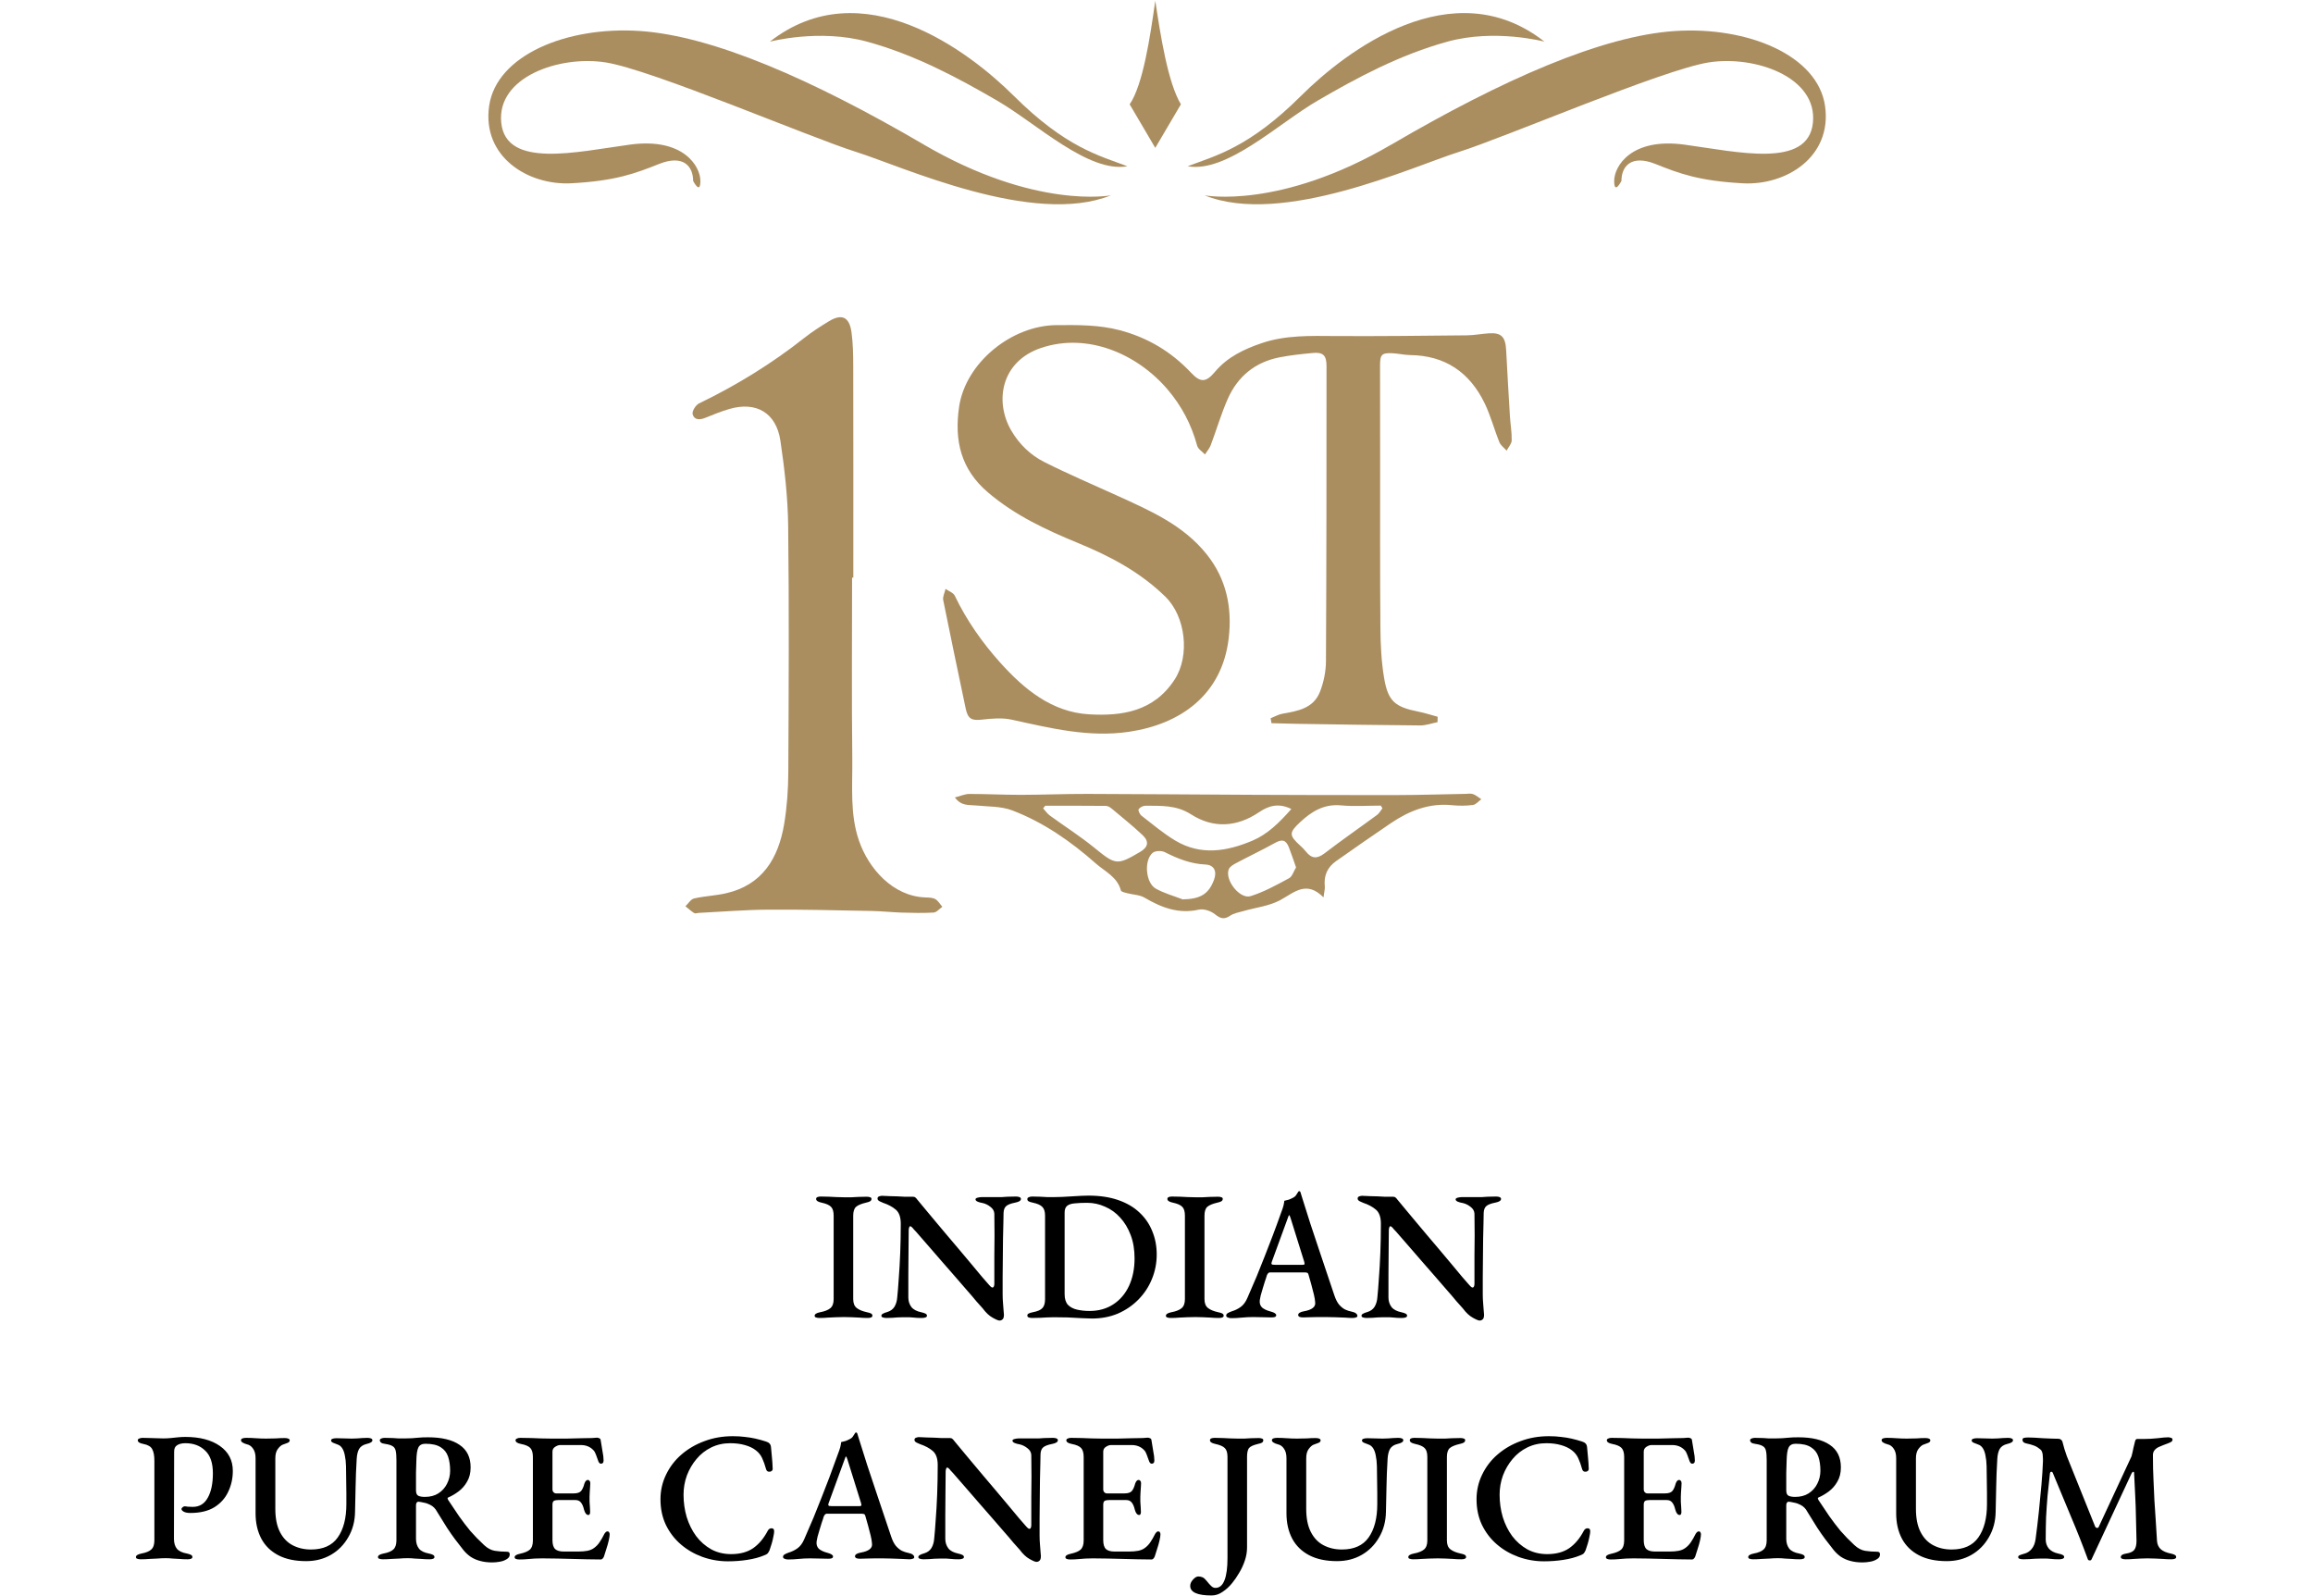 <svg width="429" height="296" viewBox="0 0 429 296" fill="none" xmlns="http://www.w3.org/2000/svg">
<path d="M151.985 244.445C151.734 244.445 151.517 244.411 151.335 244.342C151.175 244.296 151.095 244.194 151.095 244.034C151.095 243.737 151.426 243.521 152.088 243.384C152.955 243.224 153.594 242.973 154.005 242.631C154.415 242.288 154.621 241.729 154.621 240.953V225.482C154.621 224.706 154.461 224.158 154.142 223.839C153.822 223.496 153.229 223.234 152.362 223.051C151.7 222.914 151.369 222.686 151.369 222.367C151.369 222.207 151.449 222.093 151.609 222.024C151.768 221.956 151.974 221.922 152.225 221.922C152.818 221.922 153.343 221.933 153.799 221.956C154.279 221.979 154.735 222.002 155.168 222.024C155.602 222.047 156.07 222.059 156.572 222.059C157.051 222.059 157.496 222.059 157.907 222.059C158.34 222.036 158.774 222.013 159.208 221.99C159.664 221.967 160.177 221.956 160.748 221.956C161.022 221.956 161.239 221.99 161.398 222.059C161.558 222.104 161.638 222.207 161.638 222.367C161.638 222.549 161.547 222.698 161.364 222.812C161.204 222.903 160.965 222.983 160.645 223.051C159.755 223.257 159.128 223.519 158.763 223.839C158.42 224.158 158.249 224.706 158.249 225.482V240.953C158.249 241.706 158.466 242.254 158.9 242.596C159.333 242.939 159.972 243.201 160.816 243.384C161.159 243.452 161.41 243.532 161.569 243.623C161.729 243.715 161.809 243.851 161.809 244.034C161.809 244.171 161.729 244.274 161.569 244.342C161.433 244.411 161.227 244.445 160.953 244.445C160.383 244.445 159.858 244.422 159.379 244.376C158.9 244.354 158.432 244.331 157.975 244.308C157.542 244.285 157.074 244.274 156.572 244.274C156.024 244.274 155.511 244.285 155.032 244.308C154.575 244.331 154.096 244.354 153.594 244.376C153.092 244.422 152.556 244.445 151.985 244.445ZM185.381 244.924C185.153 244.924 184.72 244.741 184.081 244.376C183.465 244.034 182.86 243.464 182.267 242.665C182.016 242.391 181.628 241.957 181.103 241.364C180.601 240.748 179.996 240.041 179.289 239.242C178.604 238.443 177.862 237.587 177.064 236.675C176.288 235.762 175.5 234.861 174.702 233.971C173.926 233.058 173.184 232.202 172.477 231.403C171.792 230.605 171.176 229.897 170.628 229.281C170.104 228.665 169.704 228.22 169.43 227.946C169.316 227.786 169.202 227.661 169.088 227.57C168.997 227.478 168.906 227.433 168.814 227.433C168.723 227.433 168.655 227.524 168.609 227.707C168.563 227.866 168.54 228.015 168.54 228.152C168.518 229.247 168.506 230.513 168.506 231.951C168.506 233.389 168.495 234.872 168.472 236.401C168.472 237.907 168.472 239.322 168.472 240.645C168.472 241.307 168.655 241.889 169.02 242.391C169.385 242.87 170.001 243.201 170.868 243.384C171.188 243.452 171.439 243.532 171.621 243.623C171.827 243.715 171.929 243.851 171.929 244.034C171.929 244.171 171.838 244.274 171.655 244.342C171.473 244.411 171.245 244.445 170.971 244.445C170.355 244.445 169.875 244.422 169.533 244.376C169.214 244.354 168.917 244.331 168.643 244.308C168.369 244.308 168.004 244.308 167.548 244.308C167.114 244.308 166.738 244.319 166.418 244.342C166.122 244.365 165.825 244.388 165.528 244.411C165.232 244.433 164.867 244.445 164.433 244.445C164.182 244.445 163.954 244.411 163.748 244.342C163.566 244.296 163.475 244.194 163.475 244.034C163.475 243.874 163.566 243.749 163.748 243.657C163.931 243.543 164.193 243.441 164.536 243.349C165.152 243.167 165.608 242.836 165.905 242.357C166.201 241.855 166.373 241.261 166.418 240.577C166.51 239.71 166.601 238.569 166.692 237.154C166.806 235.739 166.897 234.153 166.966 232.396C167.034 230.639 167.069 228.825 167.069 226.953C167.069 225.744 166.761 224.877 166.144 224.352C165.528 223.827 164.741 223.405 163.783 223.086C163.668 223.04 163.463 222.949 163.166 222.812C162.893 222.675 162.756 222.504 162.756 222.298C162.756 222.093 162.858 221.956 163.064 221.887C163.269 221.819 163.44 221.785 163.577 221.785C164.171 221.808 164.684 221.83 165.118 221.853C165.574 221.853 166.007 221.865 166.418 221.887C166.829 221.91 167.263 221.933 167.719 221.956C168.175 221.956 168.712 221.956 169.328 221.956C169.533 221.956 169.693 222.013 169.807 222.127C169.921 222.218 170.024 222.332 170.115 222.469C170.366 222.766 170.754 223.234 171.279 223.873C171.827 224.512 172.454 225.265 173.161 226.132C173.892 226.999 174.668 227.923 175.489 228.905C176.311 229.863 177.132 230.833 177.954 231.814C178.775 232.795 179.551 233.72 180.281 234.587C181.011 235.454 181.639 236.207 182.164 236.846C182.712 237.462 183.099 237.907 183.328 238.181C183.419 238.272 183.533 238.398 183.67 238.557C183.83 238.717 183.967 238.797 184.081 238.797C184.286 238.797 184.4 238.58 184.423 238.147C184.423 237.69 184.423 237.006 184.423 236.093C184.423 235.18 184.423 234.119 184.423 232.909C184.446 231.7 184.457 230.433 184.457 229.11C184.457 227.764 184.446 226.429 184.423 225.105C184.4 224.603 184.161 224.181 183.704 223.839C183.248 223.473 182.757 223.234 182.232 223.12C181.913 223.074 181.616 222.994 181.342 222.88C181.069 222.766 180.932 222.618 180.932 222.435C180.932 222.298 181.069 222.196 181.342 222.127C181.616 222.059 181.879 222.024 182.13 222.024C182.472 222.024 182.769 222.024 183.02 222.024C183.293 222.024 183.556 222.024 183.807 222.024C184.058 222.024 184.309 222.024 184.56 222.024C185.085 222.024 185.507 222.024 185.826 222.024C186.146 222.002 186.488 221.979 186.853 221.956C187.241 221.933 187.766 221.922 188.428 221.922C188.702 221.922 188.918 221.956 189.078 222.024C189.261 222.093 189.352 222.207 189.352 222.367C189.352 222.686 188.998 222.914 188.291 223.051C187.469 223.211 186.91 223.428 186.614 223.702C186.317 223.953 186.157 224.375 186.134 224.968C186.134 225.333 186.123 225.938 186.1 226.782C186.077 227.604 186.055 228.574 186.032 229.692C186.032 230.81 186.02 231.985 185.998 233.217C185.975 234.45 185.963 235.659 185.963 236.846C185.963 238.032 185.963 239.105 185.963 240.063C185.963 240.611 185.986 241.147 186.032 241.672C186.077 242.174 186.112 242.619 186.134 243.007C186.18 243.372 186.203 243.646 186.203 243.829C186.203 244.262 186.123 244.547 185.963 244.684C185.804 244.844 185.61 244.924 185.381 244.924ZM202.525 244.547C202.092 244.547 201.453 244.525 200.609 244.479C199.787 244.433 198.908 244.388 197.973 244.342C197.037 244.319 196.204 244.308 195.474 244.308C195.018 244.308 194.584 244.319 194.173 244.342C193.785 244.365 193.375 244.388 192.941 244.411C192.508 244.433 192.005 244.445 191.435 244.445C191.184 244.445 190.967 244.411 190.785 244.342C190.625 244.274 190.545 244.16 190.545 244C190.545 243.817 190.625 243.692 190.785 243.623C190.944 243.532 191.195 243.452 191.538 243.384C192.405 243.224 192.998 242.973 193.318 242.631C193.66 242.288 193.831 241.729 193.831 240.953V225.482C193.831 224.706 193.66 224.158 193.318 223.839C192.998 223.496 192.405 223.234 191.538 223.051C191.195 222.983 190.944 222.903 190.785 222.812C190.625 222.72 190.545 222.583 190.545 222.401C190.545 222.241 190.625 222.127 190.785 222.059C190.967 221.967 191.184 221.922 191.435 221.922C192.005 221.922 192.508 221.933 192.941 221.956C193.375 221.979 193.797 222.002 194.208 222.024C194.618 222.024 195.086 222.024 195.611 222.024C195.976 222.024 196.444 222.013 197.014 221.99C197.585 221.967 198.19 221.933 198.829 221.887C199.468 221.842 200.061 221.808 200.609 221.785C201.156 221.762 201.578 221.751 201.875 221.751C203.974 221.751 205.811 222.024 207.386 222.572C208.983 223.12 210.307 223.896 211.357 224.9C212.406 225.881 213.194 227.033 213.718 228.357C214.266 229.68 214.54 231.118 214.54 232.67C214.54 234.267 214.243 235.785 213.65 237.222C213.079 238.637 212.247 239.904 211.151 241.022C210.079 242.117 208.812 242.984 207.352 243.623C205.891 244.239 204.282 244.547 202.525 244.547ZM202.08 243.144C203.769 243.144 205.241 242.733 206.496 241.912C207.751 241.09 208.721 239.949 209.405 238.489C210.09 237.006 210.432 235.305 210.432 233.389C210.432 231.768 210.193 230.331 209.714 229.076C209.234 227.798 208.584 226.714 207.762 225.824C206.964 224.934 206.028 224.261 204.956 223.804C203.906 223.325 202.799 223.086 201.635 223.086C200.745 223.086 199.981 223.12 199.342 223.188C198.726 223.234 198.258 223.382 197.939 223.633C197.619 223.884 197.459 224.306 197.459 224.9V240.029C197.459 240.896 197.665 241.558 198.076 242.014C198.509 242.448 199.08 242.745 199.787 242.904C200.494 243.064 201.259 243.144 202.08 243.144ZM217.135 244.445C216.884 244.445 216.667 244.411 216.485 244.342C216.325 244.296 216.245 244.194 216.245 244.034C216.245 243.737 216.576 243.521 217.238 243.384C218.105 243.224 218.744 242.973 219.155 242.631C219.565 242.288 219.771 241.729 219.771 240.953V225.482C219.771 224.706 219.611 224.158 219.291 223.839C218.972 223.496 218.379 223.234 217.511 223.051C216.85 222.914 216.519 222.686 216.519 222.367C216.519 222.207 216.599 222.093 216.758 222.024C216.918 221.956 217.124 221.922 217.375 221.922C217.968 221.922 218.493 221.933 218.949 221.956C219.428 221.979 219.885 222.002 220.318 222.024C220.752 222.047 221.22 222.059 221.722 222.059C222.201 222.059 222.646 222.059 223.057 222.059C223.49 222.036 223.924 222.013 224.357 221.99C224.814 221.967 225.327 221.956 225.898 221.956C226.172 221.956 226.388 221.99 226.548 222.059C226.708 222.104 226.788 222.207 226.788 222.367C226.788 222.549 226.696 222.698 226.514 222.812C226.354 222.903 226.115 222.983 225.795 223.051C224.905 223.257 224.278 223.519 223.912 223.839C223.57 224.158 223.399 224.706 223.399 225.482V240.953C223.399 241.706 223.616 242.254 224.049 242.596C224.483 242.939 225.122 243.201 225.966 243.384C226.308 243.452 226.56 243.532 226.719 243.623C226.879 243.715 226.959 243.851 226.959 244.034C226.959 244.171 226.879 244.274 226.719 244.342C226.582 244.411 226.377 244.445 226.103 244.445C225.533 244.445 225.008 244.422 224.529 244.376C224.049 244.354 223.582 244.331 223.125 244.308C222.692 244.285 222.224 244.274 221.722 244.274C221.174 244.274 220.661 244.285 220.181 244.308C219.725 244.331 219.246 244.354 218.744 244.376C218.242 244.422 217.705 244.445 217.135 244.445ZM228.385 244.479C228.111 244.479 227.883 244.433 227.7 244.342C227.518 244.274 227.426 244.16 227.426 244C227.426 243.817 227.518 243.669 227.7 243.555C227.883 243.441 228.134 243.327 228.453 243.213C229.069 243.03 229.628 242.756 230.13 242.391C230.632 242.026 231.043 241.467 231.363 240.714C231.979 239.322 232.549 237.998 233.074 236.743C233.599 235.465 234.101 234.21 234.58 232.978C235.059 231.746 235.55 230.479 236.052 229.178C236.554 227.855 237.068 226.451 237.592 224.968C237.798 224.443 237.946 224.01 238.037 223.667C238.129 223.302 238.186 222.983 238.209 222.709C238.505 222.641 238.779 222.572 239.03 222.504C239.281 222.412 239.555 222.287 239.852 222.127C240.125 221.99 240.331 221.796 240.468 221.545C240.627 221.271 240.753 221.077 240.844 220.963C240.89 220.94 240.936 220.929 240.981 220.929C241.05 220.906 241.107 220.94 241.152 221.032C241.221 221.146 241.266 221.271 241.289 221.408C241.335 221.545 241.381 221.694 241.426 221.853C241.951 223.519 242.487 225.219 243.035 226.953C243.605 228.665 244.165 230.342 244.712 231.985C245.26 233.628 245.773 235.157 246.253 236.572C246.732 237.964 247.143 239.185 247.485 240.235C247.736 240.988 248.032 241.569 248.375 241.98C248.717 242.368 249.082 242.665 249.47 242.87C249.858 243.053 250.28 243.19 250.737 243.281C251.079 243.349 251.33 243.452 251.49 243.589C251.672 243.726 251.764 243.886 251.764 244.068C251.764 244.205 251.672 244.296 251.49 244.342C251.33 244.411 251.125 244.445 250.874 244.445C250.508 244.445 250.029 244.422 249.436 244.376C248.843 244.354 248.226 244.331 247.588 244.308C246.949 244.285 246.367 244.274 245.842 244.274C245.408 244.274 244.929 244.274 244.404 244.274C243.879 244.274 243.377 244.285 242.898 244.308C242.442 244.331 242.042 244.342 241.7 244.342C241.426 244.342 241.198 244.308 241.015 244.239C240.856 244.148 240.776 244.034 240.776 243.897C240.776 243.715 240.879 243.566 241.084 243.452C241.289 243.338 241.529 243.258 241.803 243.213C242.579 243.076 243.138 242.87 243.48 242.596C243.845 242.323 243.993 241.957 243.925 241.501C243.902 241.113 243.822 240.634 243.685 240.063C243.548 239.47 243.389 238.854 243.206 238.215C243.024 237.553 242.852 236.949 242.693 236.401C242.647 236.218 242.567 236.104 242.453 236.059C242.339 236.013 242.145 235.99 241.871 235.99H235.539C235.425 235.99 235.322 236.036 235.231 236.127C235.139 236.195 235.048 236.344 234.957 236.572C234.888 236.846 234.774 237.2 234.615 237.633C234.478 238.044 234.341 238.489 234.204 238.968C234.067 239.424 233.941 239.858 233.827 240.269C233.736 240.657 233.679 240.942 233.656 241.125C233.588 241.695 233.725 242.151 234.067 242.494C234.432 242.813 234.968 243.064 235.676 243.247C236.36 243.429 236.703 243.657 236.703 243.931C236.703 244.091 236.611 244.205 236.429 244.274C236.269 244.319 236.052 244.342 235.778 244.342C235.345 244.342 234.843 244.331 234.272 244.308C233.702 244.285 233.097 244.274 232.458 244.274C231.728 244.274 231.02 244.308 230.336 244.376C229.651 244.445 229.001 244.479 228.385 244.479ZM236.497 234.587H241.495C241.814 234.587 241.974 234.53 241.974 234.416C241.974 234.347 241.962 234.29 241.94 234.244C241.94 234.199 241.928 234.13 241.905 234.039L239.372 225.927C239.258 225.561 239.167 225.379 239.099 225.379C239.053 225.379 238.973 225.55 238.859 225.892L235.881 234.039C235.835 234.176 235.813 234.267 235.813 234.313C235.813 234.427 235.87 234.507 235.984 234.552C236.121 234.575 236.292 234.587 236.497 234.587ZM274.432 244.924C274.204 244.924 273.77 244.741 273.131 244.376C272.515 244.034 271.91 243.464 271.317 242.665C271.066 242.391 270.678 241.957 270.153 241.364C269.651 240.748 269.046 240.041 268.339 239.242C267.654 238.443 266.913 237.587 266.114 236.675C265.338 235.762 264.551 234.861 263.752 233.971C262.976 233.058 262.235 232.202 261.527 231.403C260.843 230.605 260.227 229.897 259.679 229.281C259.154 228.665 258.755 228.22 258.481 227.946C258.367 227.786 258.253 227.661 258.138 227.57C258.047 227.478 257.956 227.433 257.865 227.433C257.773 227.433 257.705 227.524 257.659 227.707C257.614 227.866 257.591 228.015 257.591 228.152C257.568 229.247 257.557 230.513 257.557 231.951C257.557 233.389 257.545 234.872 257.522 236.401C257.522 237.907 257.522 239.322 257.522 240.645C257.522 241.307 257.705 241.889 258.07 242.391C258.435 242.87 259.051 243.201 259.918 243.384C260.238 243.452 260.489 243.532 260.671 243.623C260.877 243.715 260.98 243.851 260.98 244.034C260.98 244.171 260.888 244.274 260.706 244.342C260.523 244.411 260.295 244.445 260.021 244.445C259.405 244.445 258.926 244.422 258.583 244.376C258.264 244.354 257.967 244.331 257.694 244.308C257.42 244.308 257.055 244.308 256.598 244.308C256.165 244.308 255.788 244.319 255.469 244.342C255.172 244.365 254.875 244.388 254.579 244.411C254.282 244.433 253.917 244.445 253.483 244.445C253.232 244.445 253.004 244.411 252.799 244.342C252.616 244.296 252.525 244.194 252.525 244.034C252.525 243.874 252.616 243.749 252.799 243.657C252.981 243.543 253.244 243.441 253.586 243.349C254.202 243.167 254.658 242.836 254.955 242.357C255.252 241.855 255.423 241.261 255.469 240.577C255.56 239.71 255.651 238.569 255.742 237.154C255.857 235.739 255.948 234.153 256.016 232.396C256.085 230.639 256.119 228.825 256.119 226.953C256.119 225.744 255.811 224.877 255.195 224.352C254.579 223.827 253.791 223.405 252.833 223.086C252.719 223.04 252.513 222.949 252.217 222.812C251.943 222.675 251.806 222.504 251.806 222.298C251.806 222.093 251.909 221.956 252.114 221.887C252.319 221.819 252.491 221.785 252.628 221.785C253.221 221.808 253.734 221.83 254.168 221.853C254.624 221.853 255.058 221.865 255.469 221.887C255.879 221.91 256.313 221.933 256.769 221.956C257.226 221.956 257.762 221.956 258.378 221.956C258.583 221.956 258.743 222.013 258.857 222.127C258.971 222.218 259.074 222.332 259.165 222.469C259.416 222.766 259.804 223.234 260.329 223.873C260.877 224.512 261.504 225.265 262.212 226.132C262.942 226.999 263.718 227.923 264.539 228.905C265.361 229.863 266.182 230.833 267.004 231.814C267.825 232.795 268.601 233.72 269.332 234.587C270.062 235.454 270.689 236.207 271.214 236.846C271.762 237.462 272.15 237.907 272.378 238.181C272.469 238.272 272.583 238.398 272.72 238.557C272.88 238.717 273.017 238.797 273.131 238.797C273.336 238.797 273.451 238.58 273.473 238.147C273.473 237.69 273.473 237.006 273.473 236.093C273.473 235.18 273.473 234.119 273.473 232.909C273.496 231.7 273.508 230.433 273.508 229.11C273.508 227.764 273.496 226.429 273.473 225.105C273.451 224.603 273.211 224.181 272.755 223.839C272.298 223.473 271.808 223.234 271.283 223.12C270.963 223.074 270.667 222.994 270.393 222.88C270.119 222.766 269.982 222.618 269.982 222.435C269.982 222.298 270.119 222.196 270.393 222.127C270.667 222.059 270.929 222.024 271.18 222.024C271.522 222.024 271.819 222.024 272.07 222.024C272.344 222.024 272.606 222.024 272.857 222.024C273.108 222.024 273.359 222.024 273.61 222.024C274.135 222.024 274.557 222.024 274.877 222.024C275.196 222.002 275.539 221.979 275.904 221.956C276.292 221.933 276.816 221.922 277.478 221.922C277.752 221.922 277.969 221.956 278.129 222.024C278.311 222.093 278.402 222.207 278.402 222.367C278.402 222.686 278.049 222.914 277.341 223.051C276.52 223.211 275.961 223.428 275.664 223.702C275.367 223.953 275.208 224.375 275.185 224.968C275.185 225.333 275.173 225.938 275.151 226.782C275.128 227.604 275.105 228.574 275.082 229.692C275.082 230.81 275.071 231.985 275.048 233.217C275.025 234.45 275.014 235.659 275.014 236.846C275.014 238.032 275.014 239.105 275.014 240.063C275.014 240.611 275.036 241.147 275.082 241.672C275.128 242.174 275.162 242.619 275.185 243.007C275.23 243.372 275.253 243.646 275.253 243.829C275.253 244.262 275.173 244.547 275.014 244.684C274.854 244.844 274.66 244.924 274.432 244.924Z" fill="black"/>
<path d="M26.102 289.201C25.851 289.201 25.634 289.167 25.451 289.098C25.291 289.053 25.212 288.95 25.212 288.79C25.212 288.494 25.542 288.277 26.204 288.14C27.071 287.98 27.688 287.729 28.053 287.387C28.441 287.045 28.634 286.474 28.634 285.675V270.922C28.634 269.964 28.498 269.245 28.224 268.766C27.973 268.287 27.425 267.967 26.581 267.808C26.216 267.739 25.953 267.648 25.794 267.534C25.634 267.42 25.554 267.283 25.554 267.123C25.554 266.986 25.634 266.883 25.794 266.815C25.976 266.724 26.193 266.678 26.444 266.678C27.037 266.678 27.528 266.689 27.916 266.712C28.304 266.712 28.68 266.724 29.045 266.746C29.41 266.769 29.821 266.781 30.277 266.781C30.757 266.781 31.225 266.758 31.681 266.712C32.137 266.667 32.582 266.621 33.016 266.575C33.472 266.53 33.929 266.507 34.385 266.507C37.055 266.507 39.189 267.066 40.786 268.184C42.383 269.302 43.182 270.843 43.182 272.805C43.182 274.197 42.897 275.486 42.326 276.673C41.779 277.86 40.923 278.818 39.759 279.548C38.595 280.256 37.112 280.609 35.309 280.609C34.784 280.609 34.374 280.53 34.077 280.37C33.803 280.21 33.666 280.05 33.666 279.891C33.666 279.754 33.735 279.64 33.872 279.548C34.009 279.434 34.134 279.377 34.248 279.377C34.408 279.377 34.59 279.4 34.796 279.446C35.024 279.468 35.343 279.48 35.754 279.48C36.986 279.48 37.911 278.921 38.527 277.803C39.166 276.684 39.485 275.167 39.485 273.25C39.485 271.333 39.006 269.93 38.048 269.04C37.112 268.127 35.891 267.671 34.385 267.671C33.746 267.671 33.233 267.796 32.845 268.047C32.48 268.275 32.297 268.663 32.297 269.211L32.263 285.402C32.263 286.177 32.445 286.794 32.81 287.25C33.176 287.684 33.803 287.98 34.693 288.14C35.013 288.208 35.252 288.288 35.412 288.38C35.594 288.471 35.686 288.608 35.686 288.79C35.686 288.927 35.606 289.03 35.446 289.098C35.286 289.167 35.07 289.201 34.796 289.201C34.225 289.201 33.712 289.178 33.255 289.133C32.822 289.11 32.4 289.087 31.989 289.064C31.601 289.019 31.19 288.996 30.757 288.996C30.209 288.996 29.684 289.019 29.182 289.064C28.703 289.087 28.212 289.11 27.71 289.133C27.231 289.178 26.695 289.201 26.102 289.201ZM56.781 289.543C54.727 289.543 53.004 289.178 51.612 288.448C50.22 287.718 49.171 286.691 48.463 285.367C47.756 284.021 47.402 282.458 47.402 280.678V270.443C47.402 269.69 47.242 269.097 46.923 268.663C46.626 268.23 46.25 267.967 45.793 267.876C45.063 267.671 44.698 267.42 44.698 267.123C44.698 266.963 44.789 266.849 44.972 266.781C45.154 266.712 45.383 266.678 45.657 266.678C46.25 266.678 46.855 266.701 47.471 266.746C48.087 266.792 48.714 266.815 49.353 266.815C49.924 266.815 50.517 266.804 51.133 266.781C51.749 266.735 52.297 266.712 52.776 266.712C53.073 266.712 53.301 266.746 53.461 266.815C53.643 266.883 53.735 266.997 53.735 267.157C53.735 267.34 53.609 267.488 53.358 267.602C53.13 267.693 52.822 267.808 52.434 267.945C52.137 268.059 51.829 268.332 51.51 268.766C51.213 269.177 51.065 269.747 51.065 270.477V279.856C51.065 281.591 51.35 283.017 51.92 284.135C52.491 285.253 53.278 286.075 54.282 286.6C55.286 287.124 56.416 287.387 57.671 287.387C59.93 287.387 61.585 286.645 62.634 285.162C63.707 283.656 64.243 281.591 64.243 278.966C64.243 278.442 64.243 277.78 64.243 276.981C64.243 276.182 64.232 275.338 64.209 274.448C64.209 273.558 64.198 272.714 64.175 271.915C64.152 271.162 64.083 270.523 63.969 269.998C63.878 269.451 63.718 268.994 63.49 268.629C63.262 268.264 62.965 268.024 62.6 267.91C62.372 267.819 62.109 267.716 61.813 267.602C61.539 267.488 61.402 267.34 61.402 267.157C61.402 267.02 61.493 266.918 61.676 266.849C61.858 266.781 62.098 266.746 62.395 266.746C63.034 266.746 63.536 266.758 63.901 266.781C64.266 266.804 64.711 266.815 65.236 266.815C65.624 266.815 65.966 266.804 66.263 266.781C66.582 266.758 66.89 266.735 67.187 266.712C67.484 266.689 67.792 266.678 68.111 266.678C68.385 266.678 68.613 266.712 68.796 266.781C68.978 266.849 69.07 266.963 69.07 267.123C69.07 267.42 68.716 267.648 68.008 267.808C67.347 267.967 66.879 268.275 66.605 268.732C66.354 269.188 66.206 269.793 66.16 270.546C66.046 272.417 65.978 274.14 65.955 275.715C65.932 277.266 65.898 278.818 65.852 280.37C65.829 282.15 65.407 283.736 64.585 285.128C63.787 286.52 62.714 287.604 61.368 288.38C60.022 289.155 58.493 289.543 56.781 289.543ZM91.293 289.783C90.471 289.783 89.729 289.692 89.068 289.509C88.429 289.349 87.847 289.098 87.322 288.756C86.82 288.414 86.364 287.992 85.953 287.49C85.428 286.805 84.914 286.143 84.412 285.504C83.933 284.865 83.431 284.147 82.906 283.348C82.381 282.526 81.765 281.534 81.058 280.37C80.761 279.799 80.339 279.377 79.791 279.103C79.403 278.898 79.004 278.761 78.593 278.693C78.205 278.601 77.886 278.544 77.635 278.521C77.475 278.521 77.35 278.59 77.258 278.727C77.19 278.841 77.156 279.001 77.156 279.206V285.402C77.156 286.132 77.338 286.737 77.703 287.216C78.069 287.672 78.696 287.98 79.586 288.14C79.906 288.208 80.145 288.288 80.305 288.38C80.487 288.471 80.579 288.608 80.579 288.79C80.579 288.927 80.499 289.03 80.339 289.098C80.179 289.167 79.963 289.201 79.689 289.201C79.118 289.201 78.605 289.178 78.148 289.133C77.715 289.11 77.293 289.087 76.882 289.064C76.494 289.019 76.083 288.996 75.65 288.996C75.102 288.996 74.577 289.019 74.075 289.064C73.596 289.087 73.105 289.11 72.603 289.133C72.124 289.178 71.588 289.201 70.994 289.201C70.743 289.201 70.527 289.167 70.344 289.098C70.184 289.053 70.104 288.95 70.104 288.79C70.104 288.494 70.435 288.277 71.097 288.14C71.964 287.98 72.58 287.729 72.945 287.387C73.333 287.045 73.527 286.474 73.527 285.675V270.82C73.527 270.044 73.482 269.462 73.391 269.074C73.299 268.663 73.105 268.378 72.809 268.218C72.535 268.036 72.09 267.899 71.474 267.808C71.109 267.762 70.846 267.682 70.686 267.568C70.527 267.431 70.447 267.283 70.447 267.123C70.447 266.986 70.527 266.883 70.686 266.815C70.869 266.724 71.086 266.678 71.337 266.678C71.999 266.678 72.512 266.689 72.877 266.712C73.242 266.735 73.584 266.758 73.904 266.781C74.246 266.781 74.668 266.781 75.17 266.781C75.627 266.781 76.037 266.769 76.403 266.746C76.768 266.701 77.178 266.667 77.635 266.644C78.091 266.598 78.673 266.575 79.381 266.575C81.936 266.575 83.888 267.043 85.234 267.979C86.603 268.892 87.288 270.284 87.288 272.155C87.288 273.182 87.071 274.06 86.637 274.79C86.227 275.521 85.702 276.125 85.063 276.605C84.424 277.084 83.785 277.46 83.146 277.734C83.055 277.757 83.009 277.814 83.009 277.905C83.032 277.974 83.066 278.065 83.112 278.179C83.819 279.229 84.492 280.233 85.131 281.191C85.793 282.127 86.489 283.04 87.219 283.93C87.972 284.797 88.828 285.675 89.786 286.565C90.425 287.159 91.087 287.512 91.772 287.627C92.479 287.741 93.232 287.798 94.031 287.798C94.373 287.798 94.544 287.957 94.544 288.277C94.544 288.665 94.362 288.961 93.997 289.167C93.654 289.395 93.232 289.555 92.73 289.646C92.228 289.737 91.749 289.783 91.293 289.783ZM78.799 277.631C79.78 277.631 80.613 277.415 81.297 276.981C82.005 276.525 82.541 275.931 82.906 275.201C83.294 274.448 83.488 273.638 83.488 272.771C83.488 271.79 83.363 270.922 83.112 270.169C82.861 269.416 82.404 268.834 81.743 268.424C81.081 267.99 80.134 267.773 78.901 267.773C78.263 267.773 77.829 268.002 77.601 268.458C77.373 268.892 77.247 269.724 77.224 270.957C77.201 271.504 77.178 272.235 77.156 273.147C77.156 274.06 77.156 275.144 77.156 276.399C77.156 276.947 77.304 277.289 77.601 277.426C77.897 277.563 78.297 277.631 78.799 277.631ZM96.34 289.235C96.067 289.235 95.85 289.201 95.69 289.133C95.53 289.064 95.45 288.961 95.45 288.825C95.45 288.528 95.781 288.311 96.443 288.174C97.287 287.992 97.892 287.741 98.257 287.421C98.645 287.079 98.839 286.508 98.839 285.71V270.238C98.839 269.462 98.679 268.903 98.36 268.561C98.04 268.218 97.459 267.967 96.614 267.808C96.272 267.739 96.021 267.648 95.861 267.534C95.701 267.42 95.621 267.283 95.621 267.123C95.621 266.986 95.701 266.883 95.861 266.815C96.021 266.724 96.238 266.678 96.511 266.678C97.264 266.678 97.938 266.689 98.531 266.712C99.147 266.735 99.74 266.758 100.311 266.781C100.904 266.804 101.543 266.815 102.228 266.815C103.141 266.815 104.099 266.815 105.103 266.815C106.13 266.792 107.054 266.769 107.876 266.746C108.652 266.746 109.291 266.735 109.793 266.712C110.317 266.667 110.625 266.644 110.717 266.644C110.854 266.644 110.991 266.678 111.127 266.746C111.287 266.792 111.379 266.895 111.401 267.055C111.515 267.762 111.63 268.458 111.744 269.143C111.881 269.804 111.949 270.386 111.949 270.888C111.949 271.116 111.892 271.276 111.778 271.367C111.687 271.436 111.584 271.47 111.47 271.47C111.356 271.47 111.264 271.436 111.196 271.367C111.127 271.299 111.059 271.196 110.991 271.059C110.831 270.603 110.683 270.192 110.546 269.827C110.409 269.439 110.249 269.154 110.066 268.971C109.77 268.652 109.427 268.412 109.039 268.253C108.652 268.093 108.218 268.013 107.739 268.013H103.905C103.608 268.013 103.289 268.127 102.947 268.355C102.627 268.561 102.467 268.857 102.467 269.245V276.228C102.467 276.456 102.536 276.639 102.673 276.776C102.81 276.913 102.969 276.981 103.152 276.981H106.404C107.066 276.981 107.522 276.833 107.773 276.536C108.024 276.239 108.229 275.783 108.389 275.167C108.549 274.711 108.766 274.482 109.039 274.482C109.154 274.482 109.256 274.539 109.348 274.654C109.439 274.745 109.484 274.893 109.484 275.098C109.484 275.235 109.473 275.464 109.45 275.783C109.427 276.103 109.405 276.433 109.382 276.776C109.359 277.118 109.348 277.392 109.348 277.597C109.348 277.848 109.348 278.156 109.348 278.521C109.37 278.864 109.393 279.206 109.416 279.548C109.439 279.891 109.45 280.142 109.45 280.301C109.473 280.507 109.45 280.678 109.382 280.815C109.336 280.929 109.256 280.986 109.142 280.986C108.777 280.986 108.503 280.655 108.321 279.993C108.184 279.4 107.99 278.955 107.739 278.658C107.511 278.362 107.168 278.213 106.712 278.213H103.529C103.163 278.213 102.89 278.27 102.707 278.385C102.547 278.499 102.467 278.738 102.467 279.103V285.641C102.467 286.44 102.639 286.999 102.981 287.318C103.323 287.615 103.848 287.763 104.555 287.763H107.26C107.899 287.763 108.458 287.718 108.937 287.627C109.416 287.535 109.827 287.364 110.169 287.113C110.557 286.839 110.899 286.486 111.196 286.052C111.493 285.618 111.801 285.082 112.12 284.443C112.211 284.306 112.303 284.204 112.394 284.135C112.485 284.044 112.588 284.01 112.702 284.032C112.839 284.032 112.93 284.089 112.976 284.204C113.044 284.295 113.079 284.42 113.079 284.58C113.079 284.831 113.022 285.208 112.907 285.71C112.793 286.212 112.645 286.737 112.462 287.284C112.303 287.832 112.154 288.3 112.017 288.688C111.949 288.847 111.869 288.973 111.778 289.064C111.687 289.178 111.572 289.235 111.436 289.235C110.614 289.235 109.758 289.224 108.868 289.201C107.978 289.178 107.066 289.155 106.13 289.133C105.194 289.11 104.259 289.087 103.323 289.064C102.388 289.041 101.463 289.03 100.551 289.03C100.071 289.03 99.615 289.041 99.181 289.064C98.748 289.11 98.303 289.144 97.846 289.167C97.413 289.212 96.911 289.235 96.34 289.235ZM135.028 289.578C133.385 289.578 131.799 289.304 130.27 288.756C128.764 288.208 127.429 287.433 126.266 286.428C125.102 285.424 124.178 284.215 123.493 282.8C122.831 281.385 122.5 279.811 122.5 278.076C122.5 276.456 122.843 274.939 123.527 273.524C124.212 272.086 125.159 270.843 126.368 269.793C127.6 268.72 129.027 267.887 130.647 267.294C132.267 266.678 134.024 266.37 135.918 266.37C136.763 266.37 137.516 266.416 138.177 266.507C138.839 266.575 139.478 266.678 140.094 266.815C140.71 266.952 141.372 267.134 142.08 267.363C142.376 267.454 142.593 267.579 142.73 267.739C142.89 267.899 142.981 268.138 143.004 268.458C143.072 269.051 143.129 269.667 143.175 270.306C143.243 270.945 143.289 271.653 143.312 272.429C143.312 272.634 143.221 272.782 143.038 272.874C142.878 272.965 142.696 272.988 142.49 272.942C142.285 272.874 142.148 272.714 142.08 272.463C141.874 271.71 141.635 271.037 141.361 270.443C141.087 269.85 140.688 269.359 140.163 268.971C139.638 268.561 138.965 268.241 138.143 268.013C137.344 267.785 136.443 267.671 135.439 267.671C134.161 267.671 132.986 267.933 131.913 268.458C130.841 268.983 129.928 269.702 129.175 270.614C128.422 271.504 127.829 272.52 127.395 273.661C126.984 274.802 126.779 275.988 126.779 277.221C126.779 278.658 126.973 280.039 127.361 281.362C127.772 282.686 128.354 283.861 129.107 284.888C129.882 285.915 130.818 286.737 131.913 287.353C133.009 287.946 134.241 288.243 135.61 288.243C137.253 288.243 138.611 287.878 139.683 287.147C140.756 286.394 141.657 285.322 142.388 283.93C142.547 283.61 142.787 283.45 143.106 283.45C143.426 283.45 143.586 283.633 143.586 283.998C143.586 284.226 143.54 284.546 143.449 284.957C143.38 285.345 143.278 285.778 143.141 286.257C143.004 286.714 142.867 287.136 142.73 287.524C142.593 287.82 142.467 288.026 142.353 288.14C142.239 288.254 142.023 288.368 141.703 288.482C140.836 288.847 139.809 289.121 138.622 289.304C137.459 289.486 136.261 289.578 135.028 289.578ZM146.188 289.235C145.914 289.235 145.686 289.19 145.504 289.098C145.321 289.03 145.23 288.916 145.23 288.756C145.23 288.574 145.321 288.425 145.504 288.311C145.686 288.197 145.937 288.083 146.257 287.969C146.873 287.786 147.432 287.512 147.934 287.147C148.436 286.782 148.847 286.223 149.166 285.47C149.782 284.078 150.353 282.754 150.878 281.499C151.402 280.222 151.905 278.966 152.384 277.734C152.863 276.502 153.354 275.235 153.856 273.935C154.358 272.611 154.871 271.208 155.396 269.724C155.601 269.2 155.75 268.766 155.841 268.424C155.932 268.059 155.989 267.739 156.012 267.465C156.309 267.397 156.583 267.328 156.834 267.26C157.085 267.169 157.358 267.043 157.655 266.883C157.929 266.746 158.134 266.553 158.271 266.301C158.431 266.028 158.556 265.834 158.648 265.72C158.693 265.697 158.739 265.685 158.785 265.685C158.853 265.663 158.91 265.697 158.956 265.788C159.024 265.902 159.07 266.028 159.093 266.165C159.138 266.301 159.184 266.45 159.23 266.61C159.754 268.275 160.291 269.975 160.838 271.71C161.409 273.421 161.968 275.098 162.516 276.742C163.063 278.385 163.577 279.913 164.056 281.328C164.535 282.72 164.946 283.941 165.288 284.991C165.539 285.744 165.836 286.326 166.178 286.737C166.521 287.124 166.886 287.421 167.274 287.627C167.662 287.809 168.084 287.946 168.54 288.037C168.882 288.106 169.133 288.208 169.293 288.345C169.476 288.482 169.567 288.642 169.567 288.825C169.567 288.961 169.476 289.053 169.293 289.098C169.133 289.167 168.928 289.201 168.677 289.201C168.312 289.201 167.833 289.178 167.239 289.133C166.646 289.11 166.03 289.087 165.391 289.064C164.752 289.041 164.17 289.03 163.645 289.03C163.212 289.03 162.732 289.03 162.208 289.03C161.683 289.03 161.181 289.041 160.702 289.064C160.245 289.087 159.846 289.098 159.503 289.098C159.23 289.098 159.001 289.064 158.819 288.996C158.659 288.904 158.579 288.79 158.579 288.653C158.579 288.471 158.682 288.323 158.887 288.208C159.093 288.094 159.332 288.014 159.606 287.969C160.382 287.832 160.941 287.627 161.283 287.353C161.649 287.079 161.797 286.714 161.728 286.257C161.706 285.869 161.626 285.39 161.489 284.82C161.352 284.226 161.192 283.61 161.01 282.971C160.827 282.31 160.656 281.705 160.496 281.157C160.45 280.975 160.371 280.86 160.257 280.815C160.142 280.769 159.948 280.746 159.675 280.746H153.342C153.228 280.746 153.125 280.792 153.034 280.883C152.943 280.952 152.852 281.1 152.76 281.328C152.692 281.602 152.578 281.956 152.418 282.389C152.281 282.8 152.144 283.245 152.007 283.724C151.87 284.181 151.745 284.614 151.631 285.025C151.539 285.413 151.482 285.698 151.46 285.881C151.391 286.451 151.528 286.908 151.87 287.25C152.235 287.569 152.772 287.82 153.479 288.003C154.164 288.186 154.506 288.414 154.506 288.688C154.506 288.847 154.415 288.961 154.232 289.03C154.072 289.076 153.856 289.098 153.582 289.098C153.148 289.098 152.646 289.087 152.076 289.064C151.505 289.041 150.9 289.03 150.262 289.03C149.531 289.03 148.824 289.064 148.139 289.133C147.455 289.201 146.804 289.235 146.188 289.235ZM154.301 279.343H159.298C159.618 279.343 159.777 279.286 159.777 279.172C159.777 279.103 159.766 279.046 159.743 279.001C159.743 278.955 159.732 278.887 159.709 278.795L157.176 270.683C157.062 270.318 156.97 270.135 156.902 270.135C156.856 270.135 156.777 270.306 156.662 270.649L153.684 278.795C153.639 278.932 153.616 279.023 153.616 279.069C153.616 279.183 153.673 279.263 153.787 279.309C153.924 279.332 154.095 279.343 154.301 279.343ZM192.235 289.68C192.007 289.68 191.573 289.498 190.935 289.133C190.318 288.79 189.714 288.22 189.12 287.421C188.869 287.147 188.481 286.714 187.957 286.12C187.455 285.504 186.85 284.797 186.142 283.998C185.458 283.199 184.716 282.344 183.917 281.431C183.142 280.518 182.354 279.617 181.556 278.727C180.78 277.814 180.038 276.958 179.331 276.16C178.646 275.361 178.03 274.654 177.482 274.037C176.957 273.421 176.558 272.976 176.284 272.702C176.17 272.543 176.056 272.417 175.942 272.326C175.851 272.235 175.759 272.189 175.668 272.189C175.577 272.189 175.508 272.28 175.463 272.463C175.417 272.623 175.394 272.771 175.394 272.908C175.371 274.003 175.36 275.27 175.36 276.707C175.36 278.145 175.349 279.628 175.326 281.157C175.326 282.663 175.326 284.078 175.326 285.402C175.326 286.063 175.508 286.645 175.874 287.147C176.239 287.627 176.855 287.957 177.722 288.14C178.041 288.208 178.292 288.288 178.475 288.38C178.68 288.471 178.783 288.608 178.783 288.79C178.783 288.927 178.692 289.03 178.509 289.098C178.327 289.167 178.098 289.201 177.825 289.201C177.208 289.201 176.729 289.178 176.387 289.133C176.067 289.11 175.771 289.087 175.497 289.064C175.223 289.064 174.858 289.064 174.402 289.064C173.968 289.064 173.592 289.076 173.272 289.098C172.975 289.121 172.679 289.144 172.382 289.167C172.085 289.19 171.72 289.201 171.287 289.201C171.036 289.201 170.808 289.167 170.602 289.098C170.42 289.053 170.328 288.95 170.328 288.79C170.328 288.631 170.42 288.505 170.602 288.414C170.785 288.3 171.047 288.197 171.389 288.106C172.006 287.923 172.462 287.592 172.759 287.113C173.055 286.611 173.226 286.018 173.272 285.333C173.363 284.466 173.455 283.325 173.546 281.91C173.66 280.495 173.751 278.909 173.82 277.152C173.888 275.395 173.922 273.581 173.922 271.71C173.922 270.5 173.614 269.633 172.998 269.108C172.382 268.583 171.595 268.161 170.636 267.842C170.522 267.796 170.317 267.705 170.02 267.568C169.746 267.431 169.609 267.26 169.609 267.055C169.609 266.849 169.712 266.712 169.918 266.644C170.123 266.575 170.294 266.541 170.431 266.541C171.024 266.564 171.538 266.587 171.971 266.61C172.428 266.61 172.861 266.621 173.272 266.644C173.683 266.667 174.116 266.689 174.573 266.712C175.029 266.712 175.565 266.712 176.182 266.712C176.387 266.712 176.547 266.769 176.661 266.883C176.775 266.975 176.878 267.089 176.969 267.226C177.22 267.522 177.608 267.99 178.133 268.629C178.68 269.268 179.308 270.021 180.015 270.888C180.746 271.755 181.521 272.68 182.343 273.661C183.164 274.619 183.986 275.589 184.807 276.57C185.629 277.552 186.405 278.476 187.135 279.343C187.865 280.21 188.493 280.963 189.018 281.602C189.565 282.218 189.953 282.663 190.181 282.937C190.273 283.028 190.387 283.154 190.524 283.314C190.683 283.473 190.82 283.553 190.935 283.553C191.14 283.553 191.254 283.336 191.277 282.903C191.277 282.446 191.277 281.762 191.277 280.849C191.277 279.936 191.277 278.875 191.277 277.666C191.3 276.456 191.311 275.19 191.311 273.866C191.311 272.52 191.3 271.185 191.277 269.861C191.254 269.359 191.014 268.937 190.558 268.595C190.102 268.23 189.611 267.99 189.086 267.876C188.767 267.83 188.47 267.751 188.196 267.636C187.922 267.522 187.785 267.374 187.785 267.191C187.785 267.055 187.922 266.952 188.196 266.883C188.47 266.815 188.732 266.781 188.983 266.781C189.326 266.781 189.622 266.781 189.873 266.781C190.147 266.781 190.41 266.781 190.661 266.781C190.912 266.781 191.163 266.781 191.414 266.781C191.939 266.781 192.361 266.781 192.68 266.781C193 266.758 193.342 266.735 193.707 266.712C194.095 266.689 194.62 266.678 195.282 266.678C195.556 266.678 195.772 266.712 195.932 266.781C196.115 266.849 196.206 266.963 196.206 267.123C196.206 267.442 195.852 267.671 195.145 267.808C194.323 267.967 193.764 268.184 193.468 268.458C193.171 268.709 193.011 269.131 192.988 269.724C192.988 270.09 192.977 270.694 192.954 271.539C192.931 272.36 192.908 273.33 192.886 274.448C192.886 275.566 192.874 276.742 192.851 277.974C192.829 279.206 192.817 280.415 192.817 281.602C192.817 282.789 192.817 283.861 192.817 284.82C192.817 285.367 192.84 285.904 192.886 286.428C192.931 286.931 192.965 287.375 192.988 287.763C193.034 288.129 193.057 288.402 193.057 288.585C193.057 289.019 192.977 289.304 192.817 289.441C192.657 289.6 192.463 289.68 192.235 289.68ZM198.494 289.235C198.22 289.235 198.004 289.201 197.844 289.133C197.684 289.064 197.604 288.961 197.604 288.825C197.604 288.528 197.935 288.311 198.597 288.174C199.441 287.992 200.046 287.741 200.411 287.421C200.799 287.079 200.993 286.508 200.993 285.71V270.238C200.993 269.462 200.833 268.903 200.514 268.561C200.194 268.218 199.612 267.967 198.768 267.808C198.426 267.739 198.175 267.648 198.015 267.534C197.855 267.42 197.775 267.283 197.775 267.123C197.775 266.986 197.855 266.883 198.015 266.815C198.175 266.724 198.391 266.678 198.665 266.678C199.418 266.678 200.092 266.689 200.685 266.712C201.301 266.735 201.894 266.758 202.465 266.781C203.058 266.804 203.697 266.815 204.382 266.815C205.294 266.815 206.253 266.815 207.257 266.815C208.284 266.792 209.208 266.769 210.03 266.746C210.805 266.746 211.444 266.735 211.946 266.712C212.471 266.667 212.779 266.644 212.871 266.644C213.007 266.644 213.144 266.678 213.281 266.746C213.441 266.792 213.532 266.895 213.555 267.055C213.669 267.762 213.783 268.458 213.897 269.143C214.034 269.804 214.103 270.386 214.103 270.888C214.103 271.116 214.046 271.276 213.932 271.367C213.84 271.436 213.738 271.47 213.624 271.47C213.51 271.47 213.418 271.436 213.35 271.367C213.281 271.299 213.213 271.196 213.144 271.059C212.985 270.603 212.836 270.192 212.699 269.827C212.563 269.439 212.403 269.154 212.22 268.971C211.924 268.652 211.581 268.412 211.193 268.253C210.805 268.093 210.372 268.013 209.893 268.013H206.059C205.762 268.013 205.443 268.127 205.1 268.355C204.781 268.561 204.621 268.857 204.621 269.245V276.228C204.621 276.456 204.69 276.639 204.827 276.776C204.964 276.913 205.123 276.981 205.306 276.981H208.558C209.219 276.981 209.676 276.833 209.927 276.536C210.178 276.239 210.383 275.783 210.543 275.167C210.703 274.711 210.919 274.482 211.193 274.482C211.307 274.482 211.41 274.539 211.501 274.654C211.593 274.745 211.638 274.893 211.638 275.098C211.638 275.235 211.627 275.464 211.604 275.783C211.581 276.103 211.558 276.433 211.536 276.776C211.513 277.118 211.501 277.392 211.501 277.597C211.501 277.848 211.501 278.156 211.501 278.521C211.524 278.864 211.547 279.206 211.57 279.548C211.593 279.891 211.604 280.142 211.604 280.301C211.627 280.507 211.604 280.678 211.536 280.815C211.49 280.929 211.41 280.986 211.296 280.986C210.931 280.986 210.657 280.655 210.475 279.993C210.338 279.4 210.144 278.955 209.893 278.658C209.664 278.362 209.322 278.213 208.866 278.213H205.682C205.317 278.213 205.043 278.27 204.861 278.385C204.701 278.499 204.621 278.738 204.621 279.103V285.641C204.621 286.44 204.792 286.999 205.135 287.318C205.477 287.615 206.002 287.763 206.709 287.763H209.413C210.052 287.763 210.611 287.718 211.091 287.627C211.57 287.535 211.981 287.364 212.323 287.113C212.711 286.839 213.053 286.486 213.35 286.052C213.646 285.618 213.955 285.082 214.274 284.443C214.365 284.306 214.457 284.204 214.548 284.135C214.639 284.044 214.742 284.01 214.856 284.032C214.993 284.032 215.084 284.089 215.13 284.204C215.198 284.295 215.232 284.42 215.232 284.58C215.232 284.831 215.175 285.208 215.061 285.71C214.947 286.212 214.799 286.737 214.616 287.284C214.457 287.832 214.308 288.3 214.171 288.688C214.103 288.847 214.023 288.973 213.932 289.064C213.84 289.178 213.726 289.235 213.589 289.235C212.768 289.235 211.912 289.224 211.022 289.201C210.132 289.178 209.219 289.155 208.284 289.133C207.348 289.11 206.413 289.087 205.477 289.064C204.541 289.041 203.617 289.03 202.704 289.03C202.225 289.03 201.769 289.041 201.335 289.064C200.902 289.11 200.457 289.144 200 289.167C199.567 289.212 199.065 289.235 198.494 289.235ZM224.723 295.91C222.075 295.91 220.752 295.317 220.752 294.13C220.752 293.719 220.934 293.32 221.3 292.932C221.642 292.567 221.961 292.384 222.258 292.384C222.532 292.384 222.806 292.441 223.08 292.556C223.331 292.692 223.57 292.909 223.798 293.206C224.141 293.639 224.426 293.959 224.654 294.164C224.882 294.393 225.145 294.507 225.441 294.507C226.194 294.507 226.754 294.027 227.119 293.069C227.484 292.133 227.666 290.776 227.666 288.996V270.204C227.666 269.428 227.495 268.88 227.153 268.561C226.833 268.241 226.251 267.99 225.407 267.808C224.745 267.671 224.415 267.442 224.415 267.123C224.415 266.963 224.494 266.849 224.654 266.781C224.837 266.712 225.053 266.678 225.304 266.678C225.875 266.678 226.388 266.689 226.845 266.712C227.324 266.735 227.78 266.758 228.214 266.781C228.648 266.804 229.115 266.815 229.617 266.815C230.051 266.815 230.45 266.815 230.815 266.815C231.181 266.792 231.568 266.769 231.979 266.746C232.39 266.724 232.881 266.712 233.451 266.712C233.702 266.712 233.908 266.746 234.067 266.815C234.227 266.861 234.307 266.963 234.307 267.123C234.307 267.306 234.227 267.454 234.067 267.568C233.908 267.659 233.656 267.739 233.314 267.808C232.447 268.013 231.888 268.275 231.637 268.595C231.409 268.914 231.295 269.451 231.295 270.204V286.976C231.295 287.82 231.158 288.642 230.884 289.441C230.61 290.262 230.256 291.027 229.823 291.734C229.412 292.441 228.99 293.058 228.556 293.582C228.031 294.244 227.438 294.792 226.776 295.225C226.137 295.682 225.453 295.91 224.723 295.91ZM247.985 289.543C245.932 289.543 244.209 289.178 242.817 288.448C241.425 287.718 240.375 286.691 239.668 285.367C238.96 284.021 238.606 282.458 238.606 280.678V270.443C238.606 269.69 238.447 269.097 238.127 268.663C237.831 268.23 237.454 267.967 236.998 267.876C236.267 267.671 235.902 267.42 235.902 267.123C235.902 266.963 235.994 266.849 236.176 266.781C236.359 266.712 236.587 266.678 236.861 266.678C237.454 266.678 238.059 266.701 238.675 266.746C239.291 266.792 239.919 266.815 240.557 266.815C241.128 266.815 241.721 266.804 242.337 266.781C242.954 266.735 243.501 266.712 243.98 266.712C244.277 266.712 244.505 266.746 244.665 266.815C244.848 266.883 244.939 266.997 244.939 267.157C244.939 267.34 244.813 267.488 244.562 267.602C244.334 267.693 244.026 267.808 243.638 267.945C243.341 268.059 243.033 268.332 242.714 268.766C242.417 269.177 242.269 269.747 242.269 270.477V279.856C242.269 281.591 242.554 283.017 243.125 284.135C243.695 285.253 244.482 286.075 245.487 286.6C246.491 287.124 247.62 287.387 248.875 287.387C251.134 287.387 252.789 286.645 253.839 285.162C254.911 283.656 255.447 281.591 255.447 278.966C255.447 278.442 255.447 277.78 255.447 276.981C255.447 276.182 255.436 275.338 255.413 274.448C255.413 273.558 255.402 272.714 255.379 271.915C255.356 271.162 255.288 270.523 255.173 269.998C255.082 269.451 254.922 268.994 254.694 268.629C254.466 268.264 254.169 268.024 253.804 267.91C253.576 267.819 253.314 267.716 253.017 267.602C252.743 267.488 252.606 267.34 252.606 267.157C252.606 267.02 252.698 266.918 252.88 266.849C253.063 266.781 253.302 266.746 253.599 266.746C254.238 266.746 254.74 266.758 255.105 266.781C255.47 266.804 255.915 266.815 256.44 266.815C256.828 266.815 257.17 266.804 257.467 266.781C257.786 266.758 258.094 266.735 258.391 266.712C258.688 266.689 258.996 266.678 259.315 266.678C259.589 266.678 259.817 266.712 260 266.781C260.182 266.849 260.274 266.963 260.274 267.123C260.274 267.42 259.92 267.648 259.213 267.808C258.551 267.967 258.083 268.275 257.809 268.732C257.558 269.188 257.41 269.793 257.364 270.546C257.25 272.417 257.182 274.14 257.159 275.715C257.136 277.266 257.102 278.818 257.056 280.37C257.033 282.15 256.611 283.736 255.79 285.128C254.991 286.52 253.918 287.604 252.572 288.38C251.226 289.155 249.697 289.543 247.985 289.543ZM262.096 289.201C261.845 289.201 261.628 289.167 261.446 289.098C261.286 289.053 261.206 288.95 261.206 288.79C261.206 288.494 261.537 288.277 262.199 288.14C263.066 287.98 263.705 287.729 264.115 287.387C264.526 287.045 264.732 286.486 264.732 285.71V270.238C264.732 269.462 264.572 268.914 264.252 268.595C263.933 268.253 263.34 267.99 262.472 267.808C261.811 267.671 261.48 267.442 261.48 267.123C261.48 266.963 261.56 266.849 261.719 266.781C261.879 266.712 262.084 266.678 262.335 266.678C262.929 266.678 263.454 266.689 263.91 266.712C264.389 266.735 264.846 266.758 265.279 266.781C265.713 266.804 266.181 266.815 266.683 266.815C267.162 266.815 267.607 266.815 268.018 266.815C268.451 266.792 268.885 266.769 269.318 266.746C269.775 266.724 270.288 266.712 270.859 266.712C271.132 266.712 271.349 266.746 271.509 266.815C271.669 266.861 271.749 266.963 271.749 267.123C271.749 267.306 271.657 267.454 271.475 267.568C271.315 267.659 271.075 267.739 270.756 267.808C269.866 268.013 269.238 268.275 268.873 268.595C268.531 268.914 268.36 269.462 268.36 270.238V285.71C268.36 286.463 268.577 287.01 269.01 287.353C269.444 287.695 270.083 287.957 270.927 288.14C271.269 288.208 271.52 288.288 271.68 288.38C271.84 288.471 271.92 288.608 271.92 288.79C271.92 288.927 271.84 289.03 271.68 289.098C271.543 289.167 271.338 289.201 271.064 289.201C270.494 289.201 269.969 289.178 269.489 289.133C269.01 289.11 268.542 289.087 268.086 289.064C267.652 289.041 267.185 289.03 266.683 289.03C266.135 289.03 265.622 289.041 265.142 289.064C264.686 289.087 264.207 289.11 263.705 289.133C263.203 289.178 262.666 289.201 262.096 289.201ZM286.387 289.578C284.744 289.578 283.158 289.304 281.629 288.756C280.123 288.208 278.788 287.433 277.624 286.428C276.461 285.424 275.536 284.215 274.852 282.8C274.19 281.385 273.859 279.811 273.859 278.076C273.859 276.456 274.201 274.939 274.886 273.524C275.571 272.086 276.518 270.843 277.727 269.793C278.959 268.72 280.386 267.887 282.006 267.294C283.626 266.678 285.383 266.37 287.277 266.37C288.121 266.37 288.874 266.416 289.536 266.507C290.198 266.575 290.837 266.678 291.453 266.815C292.069 266.952 292.731 267.134 293.438 267.363C293.735 267.454 293.952 267.579 294.089 267.739C294.249 267.899 294.34 268.138 294.363 268.458C294.431 269.051 294.488 269.667 294.534 270.306C294.602 270.945 294.648 271.653 294.671 272.429C294.671 272.634 294.579 272.782 294.397 272.874C294.237 272.965 294.055 272.988 293.849 272.942C293.644 272.874 293.507 272.714 293.438 272.463C293.233 271.71 292.993 271.037 292.72 270.443C292.446 269.85 292.046 269.359 291.522 268.971C290.997 268.561 290.324 268.241 289.502 268.013C288.703 267.785 287.802 267.671 286.798 267.671C285.52 267.671 284.345 267.933 283.272 268.458C282.2 268.983 281.287 269.702 280.534 270.614C279.781 271.504 279.188 272.52 278.754 273.661C278.343 274.802 278.138 275.988 278.138 277.221C278.138 278.658 278.332 280.039 278.72 281.362C279.13 282.686 279.712 283.861 280.465 284.888C281.241 285.915 282.177 286.737 283.272 287.353C284.368 287.946 285.6 288.243 286.969 288.243C288.612 288.243 289.97 287.878 291.042 287.147C292.115 286.394 293.016 285.322 293.746 283.93C293.906 283.61 294.146 283.45 294.465 283.45C294.785 283.45 294.945 283.633 294.945 283.998C294.945 284.226 294.899 284.546 294.808 284.957C294.739 285.345 294.636 285.778 294.5 286.257C294.363 286.714 294.226 287.136 294.089 287.524C293.952 287.82 293.826 288.026 293.712 288.14C293.598 288.254 293.381 288.368 293.062 288.482C292.195 288.847 291.168 289.121 289.981 289.304C288.817 289.486 287.619 289.578 286.387 289.578ZM298.743 289.235C298.469 289.235 298.252 289.201 298.092 289.133C297.933 289.064 297.853 288.961 297.853 288.825C297.853 288.528 298.184 288.311 298.845 288.174C299.69 287.992 300.294 287.741 300.66 287.421C301.047 287.079 301.241 286.508 301.241 285.71V270.238C301.241 269.462 301.082 268.903 300.762 268.561C300.443 268.218 299.861 267.967 299.016 267.808C298.674 267.739 298.423 267.648 298.263 267.534C298.104 267.42 298.024 267.283 298.024 267.123C298.024 266.986 298.104 266.883 298.263 266.815C298.423 266.724 298.64 266.678 298.914 266.678C299.667 266.678 300.34 266.689 300.933 266.712C301.549 266.735 302.143 266.758 302.713 266.781C303.307 266.804 303.946 266.815 304.63 266.815C305.543 266.815 306.501 266.815 307.505 266.815C308.532 266.792 309.457 266.769 310.278 266.746C311.054 266.746 311.693 266.735 312.195 266.712C312.72 266.667 313.028 266.644 313.119 266.644C313.256 266.644 313.393 266.678 313.53 266.746C313.69 266.792 313.781 266.895 313.804 267.055C313.918 267.762 314.032 268.458 314.146 269.143C314.283 269.804 314.351 270.386 314.351 270.888C314.351 271.116 314.294 271.276 314.18 271.367C314.089 271.436 313.986 271.47 313.872 271.47C313.758 271.47 313.667 271.436 313.598 271.367C313.53 271.299 313.461 271.196 313.393 271.059C313.233 270.603 313.085 270.192 312.948 269.827C312.811 269.439 312.651 269.154 312.469 268.971C312.172 268.652 311.83 268.412 311.442 268.253C311.054 268.093 310.62 268.013 310.141 268.013H306.307C306.011 268.013 305.691 268.127 305.349 268.355C305.029 268.561 304.87 268.857 304.87 269.245V276.228C304.87 276.456 304.938 276.639 305.075 276.776C305.212 276.913 305.372 276.981 305.554 276.981H308.806C309.468 276.981 309.924 276.833 310.175 276.536C310.426 276.239 310.632 275.783 310.791 275.167C310.951 274.711 311.168 274.482 311.442 274.482C311.556 274.482 311.659 274.539 311.75 274.654C311.841 274.745 311.887 274.893 311.887 275.098C311.887 275.235 311.875 275.464 311.853 275.783C311.83 276.103 311.807 276.433 311.784 276.776C311.761 277.118 311.75 277.392 311.75 277.597C311.75 277.848 311.75 278.156 311.75 278.521C311.773 278.864 311.796 279.206 311.818 279.548C311.841 279.891 311.853 280.142 311.853 280.301C311.875 280.507 311.853 280.678 311.784 280.815C311.738 280.929 311.659 280.986 311.545 280.986C311.179 280.986 310.906 280.655 310.723 279.993C310.586 279.4 310.392 278.955 310.141 278.658C309.913 278.362 309.571 278.213 309.114 278.213H305.931C305.566 278.213 305.292 278.27 305.109 278.385C304.95 278.499 304.87 278.738 304.87 279.103V285.641C304.87 286.44 305.041 286.999 305.383 287.318C305.725 287.615 306.25 287.763 306.958 287.763H309.662C310.301 287.763 310.86 287.718 311.339 287.627C311.818 287.535 312.229 287.364 312.571 287.113C312.959 286.839 313.302 286.486 313.598 286.052C313.895 285.618 314.203 285.082 314.522 284.443C314.614 284.306 314.705 284.204 314.796 284.135C314.888 284.044 314.99 284.01 315.104 284.032C315.241 284.032 315.333 284.089 315.378 284.204C315.447 284.295 315.481 284.42 315.481 284.58C315.481 284.831 315.424 285.208 315.31 285.71C315.196 286.212 315.047 286.737 314.865 287.284C314.705 287.832 314.557 288.3 314.42 288.688C314.351 288.847 314.271 288.973 314.18 289.064C314.089 289.178 313.975 289.235 313.838 289.235C313.016 289.235 312.161 289.224 311.271 289.201C310.381 289.178 309.468 289.155 308.532 289.133C307.597 289.11 306.661 289.087 305.725 289.064C304.79 289.041 303.866 289.03 302.953 289.03C302.474 289.03 302.017 289.041 301.584 289.064C301.15 289.11 300.705 289.144 300.249 289.167C299.815 289.212 299.313 289.235 298.743 289.235ZM345.44 289.783C344.619 289.783 343.877 289.692 343.215 289.509C342.576 289.349 341.995 289.098 341.47 288.756C340.968 288.414 340.511 287.992 340.101 287.49C339.576 286.805 339.062 286.143 338.56 285.504C338.081 284.865 337.579 284.147 337.054 283.348C336.529 282.526 335.913 281.534 335.206 280.37C334.909 279.799 334.487 279.377 333.939 279.103C333.551 278.898 333.152 278.761 332.741 278.693C332.353 278.601 332.034 278.544 331.783 278.521C331.623 278.521 331.497 278.59 331.406 278.727C331.338 278.841 331.304 279.001 331.304 279.206V285.402C331.304 286.132 331.486 286.737 331.851 287.216C332.216 287.672 332.844 287.98 333.734 288.14C334.053 288.208 334.293 288.288 334.453 288.38C334.635 288.471 334.726 288.608 334.726 288.79C334.726 288.927 334.647 289.03 334.487 289.098C334.327 289.167 334.11 289.201 333.837 289.201C333.266 289.201 332.753 289.178 332.296 289.133C331.863 289.11 331.44 289.087 331.03 289.064C330.642 289.019 330.231 288.996 329.797 288.996C329.25 288.996 328.725 289.019 328.223 289.064C327.744 289.087 327.253 289.11 326.751 289.133C326.272 289.178 325.736 289.201 325.142 289.201C324.891 289.201 324.674 289.167 324.492 289.098C324.332 289.053 324.252 288.95 324.252 288.79C324.252 288.494 324.583 288.277 325.245 288.14C326.112 287.98 326.728 287.729 327.093 287.387C327.481 287.045 327.675 286.474 327.675 285.675V270.82C327.675 270.044 327.63 269.462 327.538 269.074C327.447 268.663 327.253 268.378 326.956 268.218C326.683 268.036 326.238 267.899 325.621 267.808C325.256 267.762 324.994 267.682 324.834 267.568C324.674 267.431 324.595 267.283 324.595 267.123C324.595 266.986 324.674 266.883 324.834 266.815C325.017 266.724 325.233 266.678 325.485 266.678C326.146 266.678 326.66 266.689 327.025 266.712C327.39 266.735 327.732 266.758 328.052 266.781C328.394 266.781 328.816 266.781 329.318 266.781C329.775 266.781 330.185 266.769 330.55 266.746C330.916 266.701 331.326 266.667 331.783 266.644C332.239 266.598 332.821 266.575 333.528 266.575C336.084 266.575 338.035 267.043 339.382 267.979C340.751 268.892 341.435 270.284 341.435 272.155C341.435 273.182 341.219 274.06 340.785 274.79C340.374 275.521 339.85 276.125 339.211 276.605C338.572 277.084 337.933 277.46 337.294 277.734C337.202 277.757 337.157 277.814 337.157 277.905C337.18 277.974 337.214 278.065 337.259 278.179C337.967 279.229 338.64 280.233 339.279 281.191C339.941 282.127 340.637 283.04 341.367 283.93C342.12 284.797 342.976 285.675 343.934 286.565C344.573 287.159 345.235 287.512 345.92 287.627C346.627 287.741 347.38 287.798 348.179 287.798C348.521 287.798 348.692 287.957 348.692 288.277C348.692 288.665 348.51 288.961 348.144 289.167C347.802 289.395 347.38 289.555 346.878 289.646C346.376 289.737 345.897 289.783 345.44 289.783ZM332.947 277.631C333.928 277.631 334.761 277.415 335.445 276.981C336.153 276.525 336.689 275.931 337.054 275.201C337.442 274.448 337.636 273.638 337.636 272.771C337.636 271.79 337.51 270.922 337.259 270.169C337.008 269.416 336.552 268.834 335.89 268.424C335.229 267.99 334.281 267.773 333.049 267.773C332.41 267.773 331.977 268.002 331.749 268.458C331.52 268.892 331.395 269.724 331.372 270.957C331.349 271.504 331.326 272.235 331.304 273.147C331.304 274.06 331.304 275.144 331.304 276.399C331.304 276.947 331.452 277.289 331.749 277.426C332.045 277.563 332.445 277.631 332.947 277.631ZM361.07 289.543C359.016 289.543 357.293 289.178 355.901 288.448C354.509 287.718 353.459 286.691 352.752 285.367C352.045 284.021 351.691 282.458 351.691 280.678V270.443C351.691 269.69 351.531 269.097 351.212 268.663C350.915 268.23 350.539 267.967 350.082 267.876C349.352 267.671 348.987 267.42 348.987 267.123C348.987 266.963 349.078 266.849 349.261 266.781C349.443 266.712 349.671 266.678 349.945 266.678C350.539 266.678 351.143 266.701 351.759 266.746C352.376 266.792 353.003 266.815 353.642 266.815C354.213 266.815 354.806 266.804 355.422 266.781C356.038 266.735 356.586 266.712 357.065 266.712C357.362 266.712 357.59 266.746 357.75 266.815C357.932 266.883 358.023 266.997 358.023 267.157C358.023 267.34 357.898 267.488 357.647 267.602C357.419 267.693 357.111 267.808 356.723 267.945C356.426 268.059 356.118 268.332 355.799 268.766C355.502 269.177 355.354 269.747 355.354 270.477V279.856C355.354 281.591 355.639 283.017 356.209 284.135C356.78 285.253 357.567 286.075 358.571 286.6C359.575 287.124 360.705 287.387 361.96 287.387C364.219 287.387 365.873 286.645 366.923 285.162C367.996 283.656 368.532 281.591 368.532 278.966C368.532 278.442 368.532 277.78 368.532 276.981C368.532 276.182 368.52 275.338 368.498 274.448C368.498 273.558 368.486 272.714 368.463 271.915C368.441 271.162 368.372 270.523 368.258 269.998C368.167 269.451 368.007 268.994 367.779 268.629C367.551 268.264 367.254 268.024 366.889 267.91C366.661 267.819 366.398 267.716 366.102 267.602C365.828 267.488 365.691 267.34 365.691 267.157C365.691 267.02 365.782 266.918 365.965 266.849C366.147 266.781 366.387 266.746 366.684 266.746C367.322 266.746 367.824 266.758 368.19 266.781C368.555 266.804 369 266.815 369.525 266.815C369.912 266.815 370.255 266.804 370.551 266.781C370.871 266.758 371.179 266.735 371.476 266.712C371.772 266.689 372.08 266.678 372.4 266.678C372.674 266.678 372.902 266.712 373.084 266.781C373.267 266.849 373.358 266.963 373.358 267.123C373.358 267.42 373.005 267.648 372.297 267.808C371.635 267.967 371.168 268.275 370.894 268.732C370.643 269.188 370.494 269.793 370.449 270.546C370.335 272.417 370.266 274.14 370.243 275.715C370.221 277.266 370.186 278.818 370.141 280.37C370.118 282.15 369.696 283.736 368.874 285.128C368.076 286.52 367.003 287.604 365.657 288.38C364.31 289.155 362.781 289.543 361.07 289.543ZM375.283 289.201C374.987 289.201 374.747 289.167 374.564 289.098C374.405 289.053 374.325 288.95 374.325 288.79C374.325 288.631 374.416 288.516 374.599 288.448C374.804 288.357 375.078 288.265 375.42 288.174C375.968 288.037 376.424 287.752 376.789 287.318C377.177 286.885 377.428 286.28 377.542 285.504C377.771 283.793 377.976 282.07 378.158 280.336C378.341 278.578 378.501 276.913 378.638 275.338C378.775 273.741 378.866 272.326 378.912 271.094C378.912 270.934 378.912 270.751 378.912 270.546C378.912 270.341 378.9 270.147 378.877 269.964C378.877 269.713 378.832 269.485 378.74 269.279C378.672 269.051 378.512 268.857 378.261 268.698C377.896 268.401 377.531 268.196 377.166 268.081C376.801 267.945 376.39 267.83 375.934 267.739C375.683 267.693 375.477 267.614 375.317 267.5C375.18 267.363 375.112 267.214 375.112 267.055C375.112 266.849 375.215 266.724 375.42 266.678C375.625 266.632 375.888 266.61 376.207 266.61C376.481 266.61 376.858 266.621 377.337 266.644C377.816 266.667 378.341 266.701 378.912 266.746C379.482 266.769 380.018 266.792 380.52 266.815C381.045 266.838 381.479 266.849 381.821 266.849C381.981 266.849 382.129 266.906 382.266 267.02C382.403 267.112 382.494 267.249 382.54 267.431C382.654 267.842 382.768 268.264 382.882 268.698C383.019 269.131 383.167 269.576 383.327 270.033L388.598 283.142C388.667 283.279 388.77 283.359 388.907 283.382C389.066 283.405 389.18 283.348 389.249 283.211L395.342 270.101C395.479 269.576 395.593 269.074 395.684 268.595C395.798 268.093 395.901 267.671 395.992 267.328C396.061 267.032 396.197 266.883 396.403 266.883H397.704C398.479 266.883 399.301 266.838 400.168 266.746C401.035 266.632 401.697 266.575 402.153 266.575C402.313 266.575 402.484 266.61 402.667 266.678C402.849 266.724 402.941 266.826 402.941 266.986C402.941 267.169 402.872 267.306 402.735 267.397C402.598 267.488 402.382 267.591 402.085 267.705C401.834 267.796 401.56 267.899 401.263 268.013C400.967 268.127 400.693 268.241 400.442 268.355C400.077 268.515 399.792 268.732 399.586 269.006C399.381 269.257 399.289 269.599 399.312 270.033C399.312 271.653 399.347 273.136 399.415 274.482C399.483 275.806 399.541 277.072 399.586 278.282C399.655 279.491 399.734 280.701 399.826 281.91C399.917 283.12 399.997 284.409 400.065 285.778C400.111 286.44 400.351 286.965 400.784 287.353C401.218 287.718 401.834 287.98 402.633 288.14C402.952 288.208 403.192 288.288 403.351 288.38C403.534 288.471 403.625 288.608 403.625 288.79C403.625 288.927 403.545 289.03 403.386 289.098C403.226 289.167 403.009 289.201 402.735 289.201C402.165 289.201 401.64 289.178 401.161 289.133C400.682 289.11 400.202 289.087 399.723 289.064C399.267 289.041 398.787 289.03 398.285 289.03C397.829 289.03 397.407 289.041 397.019 289.064C396.631 289.087 396.22 289.11 395.787 289.133C395.353 289.178 394.84 289.201 394.246 289.201C393.995 289.201 393.779 289.167 393.596 289.098C393.436 289.053 393.356 288.95 393.356 288.79C393.356 288.631 393.436 288.494 393.596 288.38C393.779 288.265 394.03 288.186 394.349 288.14C395.079 288.026 395.581 287.798 395.855 287.455C396.129 287.09 396.266 286.531 396.266 285.778C396.243 284.204 396.209 282.743 396.163 281.397C396.14 280.05 396.095 278.727 396.026 277.426C395.958 276.103 395.889 274.711 395.821 273.25C395.821 273.045 395.764 272.953 395.65 272.976C395.558 272.976 395.456 273.079 395.342 273.284L387.948 289.167C387.88 289.349 387.754 289.429 387.572 289.406C387.389 289.406 387.275 289.327 387.229 289.167C386.248 286.497 385.21 283.873 384.114 281.294C383.042 278.693 381.912 275.977 380.726 273.147C380.657 273.01 380.555 272.953 380.418 272.976C380.304 272.999 380.235 273.09 380.212 273.25C380.052 274.688 379.904 276.08 379.767 277.426C379.653 278.772 379.562 280.107 379.493 281.431C379.448 282.754 379.425 284.124 379.425 285.539C379.425 286.177 379.619 286.737 380.007 287.216C380.418 287.672 381 287.98 381.753 288.14C382.095 288.208 382.357 288.288 382.54 288.38C382.745 288.471 382.848 288.608 382.848 288.79C382.848 288.927 382.757 289.03 382.574 289.098C382.392 289.167 382.163 289.201 381.889 289.201C381.273 289.201 380.806 289.178 380.486 289.133C380.167 289.11 379.881 289.087 379.63 289.064C379.379 289.064 379.026 289.064 378.569 289.064C378.136 289.064 377.748 289.076 377.405 289.098C377.086 289.121 376.755 289.144 376.413 289.167C376.093 289.19 375.717 289.201 375.283 289.201Z" fill="black"/>
<g clip-path="url(#clip0_1361_18621)">
<path d="M266.628 133.938C265.548 134.151 264.469 134.553 263.393 134.546C255.799 134.495 248.201 134.365 240.607 134.249C239.014 134.224 237.422 134.17 235.826 134.13C235.773 133.826 235.72 133.519 235.67 133.215C236.396 132.929 237.1 132.51 237.85 132.376C240.688 131.873 243.618 131.403 244.832 128.276C245.508 126.529 245.919 124.551 245.929 122.671C246.032 104.414 246.028 86.153 246.035 67.893C246.035 65.886 245.391 65.279 243.434 65.47C241.385 65.669 239.329 65.883 237.312 66.277C232.843 67.152 229.576 69.773 227.715 73.986C226.487 76.766 225.634 79.713 224.558 82.567C224.325 83.188 223.851 83.716 223.486 84.288C222.987 83.749 222.212 83.29 222.039 82.657C220.977 78.759 219.183 75.32 216.575 72.257C210.856 65.543 201.651 61.674 193.141 64.516C185.582 67.043 184.46 74.521 187.553 79.837C189.05 82.407 191.131 84.4 193.679 85.687C198.102 87.922 202.671 89.856 207.179 91.914C213.255 94.687 219.416 97.32 223.805 102.801C227.467 107.375 228.561 112.691 227.892 118.379C226.646 128.959 218.854 134.318 209.448 135.717C201.952 136.831 194.846 135.052 187.655 133.479C185.875 133.088 183.922 133.262 182.082 133.472C180.217 133.681 179.513 133.338 179.106 131.389C177.708 124.696 176.282 118.006 174.941 111.302C174.813 110.666 175.217 109.921 175.376 109.227C175.96 109.639 176.813 109.917 177.085 110.485C179.283 115.067 182.184 119.189 185.518 122.899C189.956 127.834 195.101 132.083 201.981 132.484C208.099 132.842 214.023 131.967 217.877 126.012C220.736 121.593 219.905 114.361 216.171 110.698C211.496 106.11 205.923 103.174 199.985 100.729C194.036 98.281 188.215 95.584 183.204 91.295C178.239 87.05 176.968 81.742 177.885 75.468C179.084 67.264 187.631 60.357 195.943 60.3C199.9 60.271 203.785 60.224 207.671 61.243C212.841 62.603 217.215 65.206 220.903 69.122C222.7 71.035 223.705 70.916 225.358 68.945C227.658 66.212 230.734 64.758 234.003 63.644C238.455 62.129 243.045 62.296 247.649 62.325C255.785 62.375 263.921 62.274 272.056 62.194C273.405 62.18 274.753 61.916 276.101 61.822C278.444 61.659 279.222 62.444 279.353 64.95C279.569 69.032 279.799 73.118 280.05 77.197C280.142 78.694 280.415 80.187 280.38 81.677C280.365 82.321 279.771 82.946 279.438 83.579C278.982 83.062 278.341 82.624 278.097 82.017C277.134 79.641 276.483 77.117 275.372 74.817C272.576 69.028 268.001 65.94 261.581 65.857C260.47 65.843 259.366 65.568 258.255 65.514C256.284 65.42 255.962 65.767 255.965 67.73C255.972 73.697 255.976 79.659 255.979 85.626C255.987 95.931 255.944 106.236 256.029 116.538C256.054 119.59 256.206 122.678 256.705 125.679C257.43 130.058 258.715 131.118 263.032 131.978C264.25 132.221 265.439 132.611 266.642 132.933L266.624 133.916L266.628 133.938Z" fill="#AB8E60"/>
<path d="M158.039 107.14C158.039 118.346 157.95 129.552 158.078 140.754C158.138 145.838 157.607 151.005 159.331 155.959C161.135 161.152 165.626 166.199 171.557 166.442C172.201 166.467 172.92 166.46 173.458 166.749C173.995 167.042 174.346 167.693 174.778 168.185C174.24 168.557 173.719 169.219 173.164 169.251C171.179 169.371 169.176 169.316 167.183 169.255C165.364 169.201 163.549 168.991 161.73 168.958C155.318 168.839 148.905 168.669 142.493 168.713C138.204 168.741 133.918 169.099 129.629 169.313C129.336 169.327 128.968 169.479 128.762 169.353C128.182 168.991 127.669 168.514 127.131 168.083C127.662 167.581 128.125 166.774 128.734 166.637C130.666 166.192 132.68 166.12 134.615 165.686C141.375 164.16 144.39 159.203 145.455 152.748C145.972 149.624 146.194 146.417 146.209 143.245C146.286 128.004 146.368 112.76 146.184 97.522C146.12 92.261 145.519 86.971 144.747 81.757C143.976 76.557 140.263 74.405 135.284 75.852C133.759 76.293 132.28 76.9 130.804 77.497C129.796 77.906 128.748 77.931 128.461 76.814C128.323 76.275 129.035 75.118 129.636 74.828C136.569 71.48 143.098 67.47 149.174 62.672C150.614 61.533 152.172 60.535 153.739 59.584C156.135 58.13 157.543 58.777 157.933 61.627C158.216 63.702 158.251 65.825 158.255 67.929C158.283 81.001 158.269 94.069 158.269 107.14C158.191 107.14 158.113 107.14 158.035 107.14H158.039Z" fill="#AB8E60"/>
<path d="M245.477 166.439C242.292 163.231 240.07 165.516 237.462 166.938C235.402 168.058 232.897 168.319 230.597 168.981C229.765 169.219 228.852 169.367 228.155 169.838C227.065 170.568 226.378 170.398 225.366 169.581C224.595 168.959 223.275 168.507 222.355 168.713C218.604 169.552 215.429 168.341 212.28 166.489C211.36 165.947 210.139 165.947 209.063 165.661C208.645 165.549 207.966 165.415 207.899 165.155C207.216 162.613 204.94 161.647 203.238 160.143C198.581 156.028 193.513 152.499 187.731 150.301C185.668 149.516 183.272 149.617 181.018 149.389C179.716 149.256 178.311 149.549 177.107 147.9C178.173 147.632 178.979 147.256 179.783 147.252C182.964 147.252 186.146 147.422 189.327 147.419C193.446 147.411 197.569 147.234 201.688 147.245C211.636 147.267 221.587 147.364 231.534 147.408C240.774 147.448 250.018 147.477 259.258 147.458C263.44 147.451 267.623 147.31 271.806 147.238C272.277 147.231 272.794 147.126 273.211 147.281C273.763 147.487 274.241 147.907 274.747 148.236C274.23 148.608 273.745 149.227 273.19 149.299C271.912 149.462 270.592 149.469 269.308 149.339C265.097 148.912 261.423 150.344 258.005 152.647C254.576 154.962 251.189 157.337 247.802 159.717C246.21 160.834 245.506 162.389 245.715 164.385C245.768 164.876 245.605 165.39 245.47 166.442L245.477 166.439ZM239.511 150.048C237.094 148.843 235.222 149.491 233.534 150.633C229.379 153.439 225.03 153.674 220.918 151.045C218.158 149.281 215.351 149.465 212.453 149.44C212.011 149.436 211.434 149.733 211.179 150.087C211.048 150.268 211.388 151.031 211.706 151.277C213.759 152.868 215.762 154.567 217.974 155.894C222.705 158.733 227.592 157.916 232.341 155.894C235.126 154.708 237.278 152.568 239.514 150.044L239.511 150.048ZM193.86 149.447C193.729 149.606 193.602 149.769 193.471 149.928C193.885 150.377 194.242 150.912 194.724 151.262C197.445 153.248 200.301 155.059 202.912 157.182C206.918 160.436 207.141 160.552 211.48 157.992C212.963 157.117 213.179 156.075 211.898 154.868C210.082 153.161 208.136 151.599 206.225 150C205.917 149.744 205.496 149.473 205.128 149.469C201.373 149.429 197.615 149.444 193.86 149.444V149.447ZM256.405 149.914C256.303 149.747 256.2 149.585 256.101 149.418C253.634 149.418 251.15 149.599 248.701 149.371C245.566 149.082 243.241 150.514 241.111 152.514C239.026 154.473 239.076 154.943 241.22 156.896C241.571 157.214 241.914 157.558 242.208 157.93C243.255 159.265 244.281 159.33 245.665 158.267C248.864 155.811 252.18 153.522 255.425 151.129C255.828 150.832 256.083 150.322 256.405 149.91V149.914ZM240.382 160.874C239.9 159.514 239.511 158.324 239.058 157.164C238.502 155.739 237.773 155.612 236.478 156.336C234.125 157.645 231.69 158.794 229.312 160.06C228.774 160.346 228.088 160.729 227.897 161.235C227.139 163.217 229.956 166.829 231.956 166.204C234.436 165.43 236.775 164.132 239.086 162.884C239.684 162.562 239.946 161.582 240.382 160.874ZM219.354 166.807C222.613 166.753 224.195 165.835 225.179 163.141C225.741 161.593 225.182 160.411 223.569 160.342C220.847 160.223 218.448 159.265 216.056 158.057C215.447 157.749 214.286 157.764 213.801 158.165C212.131 159.539 212.478 163.759 214.375 164.815C215.928 165.679 217.687 166.16 219.354 166.807Z" fill="#AB8E60"/>
</g>
<path fill-rule="evenodd" clip-rule="evenodd" d="M209.102 30.836C201.862 32.115 192.293 22.931 184.96 18.674C177.628 14.412 169.679 10.156 160.824 7.729C151.958 5.297 142.787 7.729 142.787 7.729C159.902 -5.654 179.766 9.553 188.015 17.762C197.706 27.405 203.948 28.88 209.102 30.836Z" fill="#AB8E60"/>
<path fill-rule="evenodd" clip-rule="evenodd" d="M171.35 26.821C192.074 38.925 206.035 36.228 206.035 36.228C191.624 42.062 167.298 30.853 158.738 28.163C150.177 25.473 120.9 12.921 112.339 11.579C103.779 10.231 92.077 14.264 92.971 22.782C93.87 31.306 106.938 28.169 116.847 26.821C126.751 25.473 129.904 30.859 129.904 33.544C129.904 36.228 128.555 33.544 128.555 33.544C128.555 30.853 126.751 28.616 122.248 30.406C117.746 32.201 114.138 33.544 106.033 33.991C97.928 34.439 89.368 29.064 90.722 19.65C92.077 10.231 105.139 4.85 118.651 5.745C132.163 6.64 150.633 14.711 171.35 26.815V26.821Z" fill="#AB8E60"/>
<path fill-rule="evenodd" clip-rule="evenodd" d="M220.291 30.836C227.514 32.121 237.06 22.931 244.381 18.669C251.696 14.412 259.622 10.156 268.465 7.724C277.308 5.291 286.456 7.724 286.456 7.724C269.381 -5.66 249.563 9.548 241.326 17.757C231.659 27.4 225.427 28.88 220.285 30.83L220.291 30.836Z" fill="#AB8E60"/>
<path fill-rule="evenodd" clip-rule="evenodd" d="M258.038 26.82C237.361 38.924 223.428 36.228 223.428 36.228C237.816 42.062 262.084 30.853 270.622 28.168C279.17 25.478 308.379 12.926 316.916 11.578C325.454 10.23 337.138 14.263 336.245 22.781C335.346 31.306 322.312 28.168 312.42 26.826C302.534 25.478 299.387 30.858 299.387 33.549C299.387 36.239 300.735 33.549 300.735 33.549C300.735 30.858 302.534 28.621 307.036 30.411C311.521 32.206 315.118 33.549 323.211 33.996C331.305 34.444 339.842 29.069 338.499 19.655C337.15 10.236 324.111 4.861 310.627 5.756C297.144 6.656 278.727 14.722 258.044 26.826L258.038 26.82Z" fill="#AB8E60"/>
<path fill-rule="evenodd" clip-rule="evenodd" d="M219.023 19.352C216.579 15.244 215.248 6.53 214.273 0.146C213.316 6.886 211.991 15.743 209.523 19.352L214.273 27.428L219.023 19.352Z" fill="#AB8E60"/>
<defs>
<clipPath id="clip0_1361_18621">
<rect width="153.259" height="111.461" fill="white" transform="translate(127.129 58.835)"/>
</clipPath>
</defs>
</svg>
